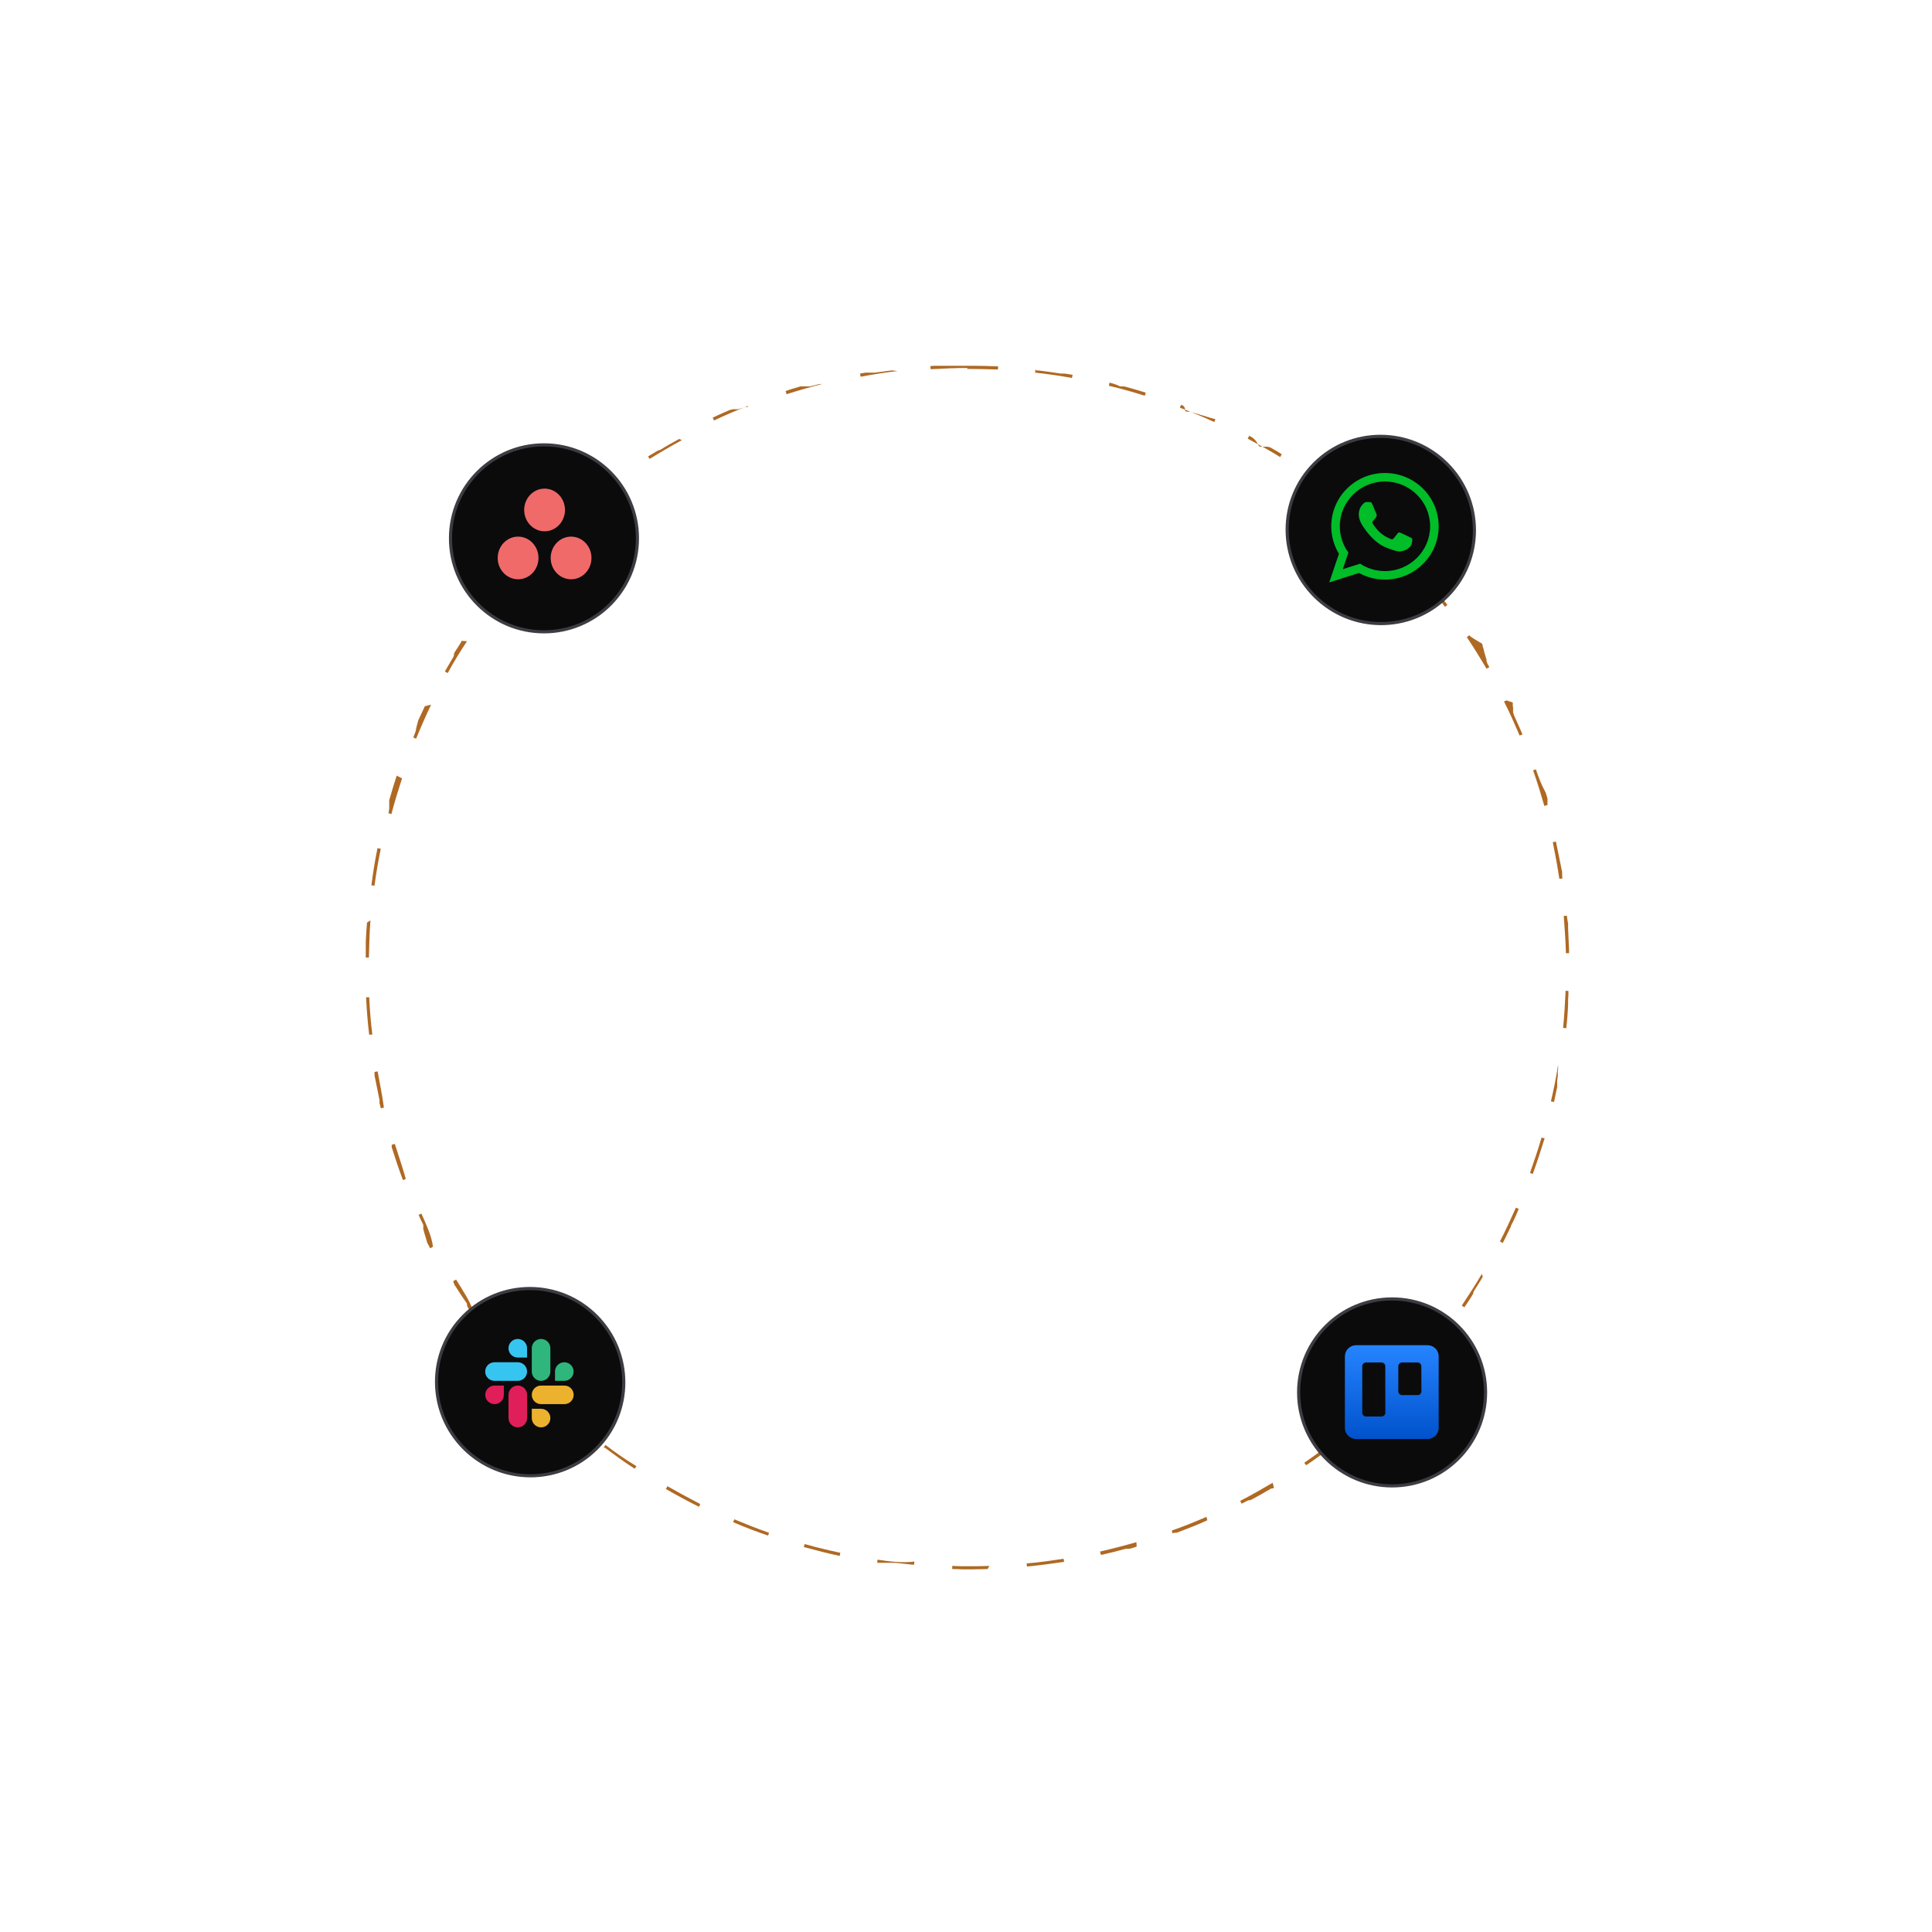 <svg width="618" height="618" viewBox="0 0 618 618" fill="none" xmlns="http://www.w3.org/2000/svg">
<path d="M309.4 117C309.3 117 309.3 117 309.3 117C309.3 117 309.3 117 309.2 117C309.2 117 309.2 117 309.1 117H309C309 117 309 117 308.9 117C308.9 117 308.9 117 308.8 117H308.7C308.7 117 308.7 117 308.6 117C308.6 117 308.6 117 308.5 117H308.4H308.3C308.3 117 308.3 117 308.2 117C308.2 117 308.2 117 308.1 117H308C308 117 308 117 307.9 117C307.9 117 307.9 117 307.8 117H307.7C307.7 117 307.7 117 307.6 117C307.6 117 307.6 117 307.5 117C307.5 117 307.5 117 307.4 117C307.4 117 307.4 117 307.3 117C307.3 117 307.3 117 307.2 117C307.2 117 307.2 117 307.1 117H307C307 117 307 117 306.9 117C306.9 117 306.9 117 306.8 117C306.8 117 306.8 117 306.7 117C306.6 117 306.6 117 306.5 117C306.5 117 306.5 117 306.4 117C306.4 117 306.4 117 306.3 117H306.2C306.2 117 306.2 117 306.1 117C306.1 117 306.1 117 306 117H305.9C305.9 117 305.9 117 305.8 117C305.8 117 305.8 117 305.7 117C305.6 117 305.6 117 305.5 117C305.5 117 305.5 117 305.4 117C305.4 117 305.4 117 305.3 117H305.2C305.2 117 305.2 117 305.1 117C305.1 117 305.1 117 305 117C304.9 117 304.9 117 304.8 117C304.8 117 304.8 117 304.7 117C304.6 117 304.6 117 304.5 117C304.5 117 304.5 117 304.4 117C304.3 117 304.2 117 304.1 117C304.1 117 304.1 117 304 117C303.9 117 303.9 117 303.8 117C303.8 117 303.8 117 303.7 117C303.6 117 303.6 117 303.5 117C303.5 117 303.5 117 303.4 117C303.3 117 303.2 117 303.1 117C303.1 117 303.1 117 303 117C302.9 117 302.9 117 302.8 117C302.8 117 302.8 117 302.7 117C302.6 117 302.6 117 302.5 117C302.5 117 302.5 117 302.4 117C302.3 117 302.2 117 302.1 117C302.1 117 302.1 117 302 117C301.9 117 301.9 117 301.8 117C301.8 117 301.8 117 301.7 117C301.6 117 301.6 117 301.5 117C301.5 117 301.5 117 301.4 117C301.4 117 301.4 117 301.3 117H301.2C301.2 117 301.2 117 301.1 117C301.1 117 301.1 117 301 117H300.9C300.9 117 300.9 117 300.8 117C300.8 117 300.8 117 300.7 117C300.7 117 300.7 117 300.6 117C300.6 117 300.6 117 300.5 117C300.5 117 300.5 117 300.4 117C300.4 117 300.4 117 300.3 117H300.2C300.2 117 300.2 117 300.1 117C300.1 117 300.1 117 300 117H299.9H299.8C299.8 117 299.8 117 299.7 117C299.6 117 299.6 117 299.5 117H299.4C299.3 117 299.2 117 299.1 117C298.6 117 298.1 117.1 297.6 117.1L297.7 118.1C301.7 117.9 305.7 117.7 309.6 117.7V117H309.4V117ZM285.5 118.5C285.4 118.5 285.4 118.5 285.5 118.5C285.4 118.5 285.4 118.5 285.4 118.5H285.3C285.3 118.5 285.3 118.5 285.2 118.5C285.2 118.5 285.2 118.5 285.1 118.5C283.3 118.7 281.6 119 279.8 119.2C279.7 119.2 279.6 119.2 279.5 119.2C279.5 119.2 279.5 119.2 279.4 119.2C279.3 119.2 279.3 119.2 279.2 119.2C279.2 119.2 279.2 119.2 279.1 119.2C279 119.2 279 119.2 278.9 119.2C278.9 119.2 278.9 119.2 278.8 119.2C278.8 119.2 278.8 119.2 278.7 119.2H278.6C278.6 119.2 278.6 119.2 278.5 119.2C278.5 119.2 278.5 119.2 278.4 119.2C278.4 119.2 278.4 119.2 278.3 119.2C278.3 119.2 278.3 119.2 278.2 119.2H278.1H278C278 119.2 278 119.2 277.9 119.2C277.9 119.2 277.9 119.2 277.8 119.2C277.8 119.2 277.8 119.2 277.7 119.2C277.7 119.2 277.7 119.2 277.6 119.2H277.5C277.4 119.2 277.4 119.2 277.3 119.2C277.3 119.2 277.3 119.2 277.2 119.2C277.2 119.2 277.2 119.2 277.1 119.2H277C277 119.2 277 119.2 276.9 119.2C276.9 119.2 276.9 119.2 276.8 119.2C276.2 119.3 275.7 119.4 275.1 119.5L275.3 120.5C279.2 119.8 283.2 119.1 287.1 118.7L285.5 118.5ZM261.9 122.9C261.1 123.1 260.3 123.3 259.5 123.5C259.4 123.5 259.3 123.5 259.2 123.6H259.1C259 123.6 259 123.6 258.9 123.6C258.9 123.6 258.9 123.6 258.8 123.6C258.8 123.6 258.8 123.6 258.7 123.6H258.6C258.6 123.6 258.6 123.6 258.5 123.6C258.5 123.6 258.5 123.6 258.4 123.6C258.4 123.6 258.4 123.6 258.3 123.6C258.3 123.6 258.3 123.6 258.2 123.6H258.1C258.1 123.6 258.1 123.6 258 123.6C258 123.6 258 123.6 257.9 123.6C257.9 123.6 257.9 123.6 257.8 123.6C257.8 123.6 257.8 123.6 257.7 123.6C257.7 123.6 257.7 123.6 257.6 123.6C257.6 123.6 257.6 123.6 257.5 123.6C257.5 123.6 257.5 123.6 257.4 123.6C257.4 123.6 257.4 123.6 257.3 123.6C257.3 123.6 257.3 123.6 257.2 123.6C257.2 123.6 257.2 123.6 257.1 123.6C257.1 123.6 257.1 123.6 257 123.6H256.9C256.9 123.6 256.9 123.6 256.8 123.6C256.8 123.6 256.8 123.6 256.7 123.6C256.7 123.6 256.7 123.6 256.6 123.6H256.5C256.5 123.6 256.5 123.6 256.4 123.6C256.4 123.6 256.4 123.6 256.3 123.6H256.2C256.2 123.6 256.2 123.6 256.1 123.6C256.1 123.6 256.1 123.6 256 123.6C255.9 123.6 255.9 123.6 255.8 123.7C255.8 123.7 255.8 123.7 255.7 123.7C255.6 123.7 255.5 123.8 255.4 123.8C254 124.2 252.6 124.6 251.3 125.1L251.6 126.1C255.4 124.9 259.2 123.8 263.1 122.8L261.9 122.9ZM239.1 130.2C239 130.3 239 130.3 239.1 130.2C239 130.2 239 130.2 239 130.2C239 130.2 239 130.2 238.9 130.2C238.9 130.2 238.9 130.2 238.8 130.2H238.7C238.7 130.2 238.7 130.2 238.6 130.2C238.6 130.2 238.6 130.2 238.5 130.2C238.4 130.2 238.4 130.2 238.3 130.3C238.3 130.3 238.3 130.3 238.2 130.3C238.2 130.3 238.2 130.3 238.1 130.3C238 130.3 238 130.3 237.9 130.4C237.9 130.4 237.9 130.4 237.8 130.4C237.7 130.4 237.7 130.4 237.6 130.5C237.6 130.5 237.6 130.5 237.5 130.5C237.5 130.5 237.5 130.5 237.4 130.5C237.3 130.5 237.3 130.5 237.2 130.6C237.2 130.6 237.2 130.6 237.1 130.6C237 130.6 236.9 130.7 236.9 130.7C236.9 130.7 236.9 130.7 236.8 130.7C236.7 130.7 236.7 130.7 236.6 130.8C236.6 130.8 236.6 130.8 236.5 130.8C236.5 130.8 236.5 130.8 236.4 130.8C236.3 130.8 236.3 130.8 236.2 130.9C236.2 130.9 236.2 130.9 236.1 130.9C236.1 130.9 236.1 130.9 236 130.9H235.9C235.9 130.9 235.9 130.9 235.8 130.9C235.8 130.9 235.8 130.9 235.7 130.9H235.6H235.5C235.5 130.9 235.5 130.9 235.4 130.9C235.4 130.9 235.4 130.9 235.3 130.9H235.2C235.2 130.9 235.2 130.9 235.1 130.9C235.1 130.9 235.1 130.9 235 130.9C235 130.9 235 130.9 234.9 130.9C234.9 130.9 234.9 130.9 234.8 130.9C234.8 130.9 234.8 130.9 234.7 130.9C234.7 130.9 234.7 130.9 234.6 130.9C234.6 130.9 234.6 130.9 234.5 130.9H234.4C234.4 130.9 234.4 130.9 234.3 130.9C234.2 130.9 234.2 131 234.1 131C234.1 131 234.1 131 234 131C233.9 131 233.8 131.1 233.7 131.1C233.7 131.1 233.7 131.1 233.6 131.1C233.5 131.1 233.4 131.2 233.3 131.2C231.5 132 229.8 132.7 228 133.6L228.4 134.5C232 132.8 235.7 131.2 239.4 129.8L239.1 130.2ZM217.3 140.4C217.2 140.5 217.2 140.5 217.1 140.5C215.1 141.6 213.1 142.7 211.2 143.9C211.2 143.9 211.2 143.9 211.1 143.9C211 143.9 211 144 210.9 144C210.9 144 210.9 144 210.8 144C210.8 144 210.8 144 210.7 144C210.7 144 210.6 144 210.6 144.1C210.5 144.1 210.5 144.2 210.4 144.2C210.4 144.2 210.4 144.2 210.3 144.2C209.3 144.8 208.3 145.4 207.3 146L207.8 146.8C211.2 144.7 214.6 142.7 218.1 140.8L217.3 140.4ZM197 153.1C193.8 155.4 190.6 157.9 187.5 160.4L188.1 161.2C191.2 158.7 194.4 156.2 197.6 153.9L197 153.1ZM178.5 168.4C178.4 168.4 178.4 168.4 178.5 168.4C178.4 168.4 178.4 168.4 178.5 168.4C178.4 168.4 178.4 168.4 178.5 168.4C178.4 168.5 178.4 168.5 178.4 168.5L178.3 168.6L178.2 168.7C178.2 168.7 178.2 168.7 178.1 168.7C177.1 169.7 176.1 170.6 175.1 171.6L175 171.7C174.9 171.8 174.9 171.8 174.8 171.9L174.7 172C174.7 172 174.7 172 174.6 172L174.5 172.1C174.5 172.1 174.5 172.1 174.4 172.2L174.3 172.3C174.3 172.3 174.3 172.3 174.2 172.3C174.2 172.3 174.2 172.3 174.1 172.4C174.1 172.4 174.1 172.4 174 172.5C174 172.5 174 172.5 173.9 172.6C173.9 172.6 173.9 172.6 173.8 172.7C173.6 172.9 173.4 173.1 173.3 173.3C173.3 173.3 173.3 173.3 173.2 173.4C173.2 173.4 173.2 173.4 173.2 173.5C173.2 173.5 173.2 173.5 173.2 173.6C173.2 173.6 173.2 173.6 173.1 173.7C173.1 173.7 173.1 173.7 173 173.8C173 173.8 173 173.8 173 173.9C173 173.9 173 173.9 172.9 174C172.9 174 172.9 174 172.8 174.1C172.8 174.1 172.8 174.1 172.8 174.2C172.8 174.2 172.8 174.2 172.7 174.3C172.5 174.5 172.3 174.7 172.2 174.9L172.9 175.6C174 174.5 175.1 173.3 176.2 172.2C177.9 170.5 179.6 168.8 181.4 167.2L178.5 168.4ZM161.9 185.7C160.5 187.3 159.2 189 157.8 190.7L157.7 190.8C157.7 190.8 157.7 190.8 157.7 190.9L157.6 191C157.6 191 157.6 191 157.6 191.1C157.6 191.1 157.6 191.1 157.6 191.2C157.5 191.3 157.5 191.3 157.4 191.4C157.4 191.4 157.4 191.4 157.3 191.5C156.5 192.5 155.7 193.5 155 194.6L155.8 195.2C158.2 192 160.6 188.9 163.2 185.8L161.9 185.7ZM147.7 205C147.7 205 147.6 205.1 147.7 205C147.6 205.1 147.6 205.1 147.7 205C147.6 205.1 147.6 205.1 147.6 205.1C147.6 205.1 147.6 205.2 147.5 205.2C147.5 205.2 147.5 205.2 147.5 205.3C147.5 205.3 147.5 205.3 147.5 205.4C146.9 206.4 146.2 207.4 145.6 208.4C145.5 208.5 145.5 208.6 145.4 208.7C145.3 208.8 145.3 208.9 145.3 208.9C145.3 208.9 145.3 208.9 145.3 209C145.3 209 145.3 209 145.3 209.1C145.3 209.1 145.3 209.2 145.2 209.2C145.2 209.2 145.2 209.2 145.2 209.3C145.2 209.3 145.2 209.3 145.2 209.4C145.2 209.4 145.2 209.4 145.2 209.5C145.2 209.5 145.2 209.5 145.2 209.6C145.2 209.6 145.2 209.6 145.2 209.7C145.2 209.8 145.1 209.8 145.1 209.9C145.1 209.9 145.1 209.9 145.1 210C144.2 211.6 143.2 213.2 142.3 214.8L143.2 215.3C145.1 211.8 147.2 208.4 149.4 205.1L147.7 205ZM135.9 225.9C135.2 227.4 134.5 228.9 133.8 230.4C133.8 230.5 133.7 230.6 133.7 230.7C133.7 230.7 133.7 230.7 133.7 230.8C133.7 230.9 133.6 231 133.6 231.1C133.6 231.1 133.6 231.1 133.6 231.2C133.6 231.3 133.5 231.3 133.5 231.4C133.5 231.4 133.5 231.4 133.5 231.5C133.5 231.5 133.5 231.5 133.5 231.6C133.5 231.7 133.4 231.7 133.4 231.8V231.9C133.4 232 133.4 232 133.3 232.1V232.2V232.3C133.3 232.4 133.3 232.4 133.2 232.5V232.6V232.7C133.2 232.8 133.2 232.8 133.1 232.9C133.1 232.9 133.1 232.9 133.1 233C133.1 233 133.1 233 133.1 233.1V233.2C133.1 233.2 133.1 233.2 133.1 233.3C133.1 233.3 133.1 233.3 133.1 233.4C133.1 233.5 133 233.5 133 233.6C133 233.6 133 233.6 133 233.7C133 233.8 132.9 233.9 132.9 234C132.9 234 132.9 234 132.9 234.1C132.7 234.7 132.4 235.3 132.2 235.9L133.1 236.3C134.6 232.6 136.2 229 137.9 225.4L135.9 225.9ZM126.9 248.1C126.1 250.5 125.4 252.9 124.7 255.3C124.7 255.4 124.6 255.5 124.6 255.6V255.7C124.6 255.8 124.5 255.9 124.5 256V256.1C124.5 256.2 124.5 256.2 124.5 256.3V256.4C124.5 256.5 124.5 256.5 124.5 256.6V256.7V256.8V256.9V257C124.5 257 124.5 257 124.5 257.1C124.5 257.2 124.5 257.2 124.5 257.3C124.5 257.3 124.5 257.3 124.5 257.4V257.5V257.6V257.7C124.5 257.7 124.5 257.7 124.5 257.8C124.5 257.9 124.5 257.9 124.5 258C124.5 258 124.5 258 124.5 258.1V258.2V258.3V258.4C124.5 258.4 124.5 258.4 124.5 258.5C124.5 258.6 124.5 258.6 124.5 258.7V258.8C124.5 258.9 124.5 259 124.4 259.1V259.2C124.4 259.3 124.4 259.3 124.4 259.4V259.5C124.4 259.6 124.4 259.7 124.3 259.8C124.3 259.9 124.3 260 124.2 260.1L125.2 260.4C126.2 256.6 127.4 252.7 128.6 249L126.9 248.1ZM120.7 271.3C120.7 271.4 120.7 271.4 120.7 271.5V271.6C119.9 275.4 119.3 279.3 118.8 283.2L119.8 283.3C120.3 279.4 121 275.4 121.8 271.5L120.7 271.3ZM117.4 295.1C117.2 297.2 117.1 299.3 117 301.3C117 301.4 117 301.5 117 301.6C117 301.6 117 301.6 117 301.7C117 301.8 117 301.8 117 301.9C117 301.9 117 301.9 117 302C117 302.1 117 302.1 117 302.2C117 302.2 117 302.2 117 302.3C117 302.3 117 302.3 117 302.4V302.5C117 302.5 117 302.5 117 302.6C117 302.6 117 302.6 117 302.7V302.8C117 302.8 117 302.8 117 302.9C117 302.9 117 302.9 117 303C117 303 117 303 117 303.1V303.2C117 303.2 117 303.2 117 303.3C117 303.3 117 303.3 117 303.4C117 303.4 117 303.4 117 303.5C117 303.5 117 303.5 117 303.6C117 303.6 117 303.6 117 303.7C117 303.7 117 303.7 117 303.8V303.9C117 303.9 117 303.9 117 304C117 304 117 304 117 304.1V304.2C117 304.2 117 304.2 117 304.3C117 304.3 117 304.3 117 304.4C117 304.5 117 304.5 117 304.6C117 304.6 117 304.6 117 304.7C117 304.7 117 304.7 117 304.8V304.9C117 304.9 117 304.9 117 305C117 305 117 305 117 305.1V305.2C117 305.2 117 305.2 117 305.3C117 305.3 117 305.3 117 305.4C117 305.4 117 305.4 117 305.5V305.6C117 305.6 117 305.6 117 305.7C117 305.7 117 305.7 117 305.8V305.9C117 305.9 117 305.9 117 306V306.1C117 306.1 117 306.1 117 306.2C117 306.2 117 306.2 117 306.3H118C118.1 302.3 118.2 298.3 118.5 294.4L117.4 295.1ZM118.1 319H117.1C117.3 323 117.6 327 118.1 331L119.1 330.9C118.6 327 118.3 323 118.1 319ZM120.8 342.7L119.8 342.9V343C119.8 343.1 119.8 343.1 119.8 343.2C119.8 343.2 119.8 343.2 119.8 343.3C119.8 343.3 119.8 343.3 119.8 343.4C119.8 343.4 119.8 343.4 119.8 343.5C119.8 343.5 119.8 343.5 119.8 343.6C119.8 343.6 119.8 343.6 119.8 343.7V343.8V343.9V344C120.3 346.5 120.8 349 121.3 351.4C121.3 351.5 121.3 351.6 121.4 351.7V351.8C121.4 351.9 121.4 351.9 121.4 352C121.4 352 121.4 352 121.4 352.1C121.4 352.1 121.4 352.1 121.4 352.2V352.3C121.4 352.3 121.4 352.3 121.4 352.4C121.4 352.4 121.4 352.4 121.4 352.5C121.4 352.5 121.4 352.5 121.4 352.6C121.4 352.7 121.4 352.7 121.4 352.8C121.4 352.8 121.4 352.8 121.4 352.9C121.4 353 121.4 353.1 121.5 353.2C121.6 353.6 121.7 354.1 121.8 354.5L122.8 354.3C122.3 350.5 121.5 346.6 120.8 342.7ZM126.3 365.9L125.3 366.2C125.3 366.2 125.3 366.2 125.3 366.3V366.4C125.3 366.4 125.3 366.4 125.3 366.5C125.3 366.5 125.3 366.5 125.3 366.6V366.7V366.8C125.3 366.8 125.3 366.8 125.3 366.9V367C125.3 367.1 125.3 367.1 125.4 367.2V367.3C126.5 370.7 127.6 374.1 128.9 377.5L129.8 377.1C128.8 373.5 127.5 369.7 126.3 365.9ZM134.8 388.2L133.9 388.6C134.3 389.6 134.8 390.6 135.3 391.6C135.3 391.7 135.4 391.8 135.4 391.8C135.4 391.8 135.4 391.8 135.4 391.9C135.4 391.9 135.4 391.9 135.4 392V392.1C135.4 392.1 135.4 392.1 135.4 392.2C135.4 392.2 135.4 392.2 135.4 392.3C135.4 392.3 135.4 392.3 135.4 392.4V392.5C135.4 392.5 135.4 392.5 135.4 392.6C135.4 392.6 135.4 392.6 135.4 392.7C135.4 392.7 135.4 392.7 135.4 392.8C135.4 392.8 135.4 392.8 135.4 392.9C135.4 392.9 135.4 392.9 135.4 393V393.1V393.2C135.4 393.3 135.5 393.3 135.5 393.4C135.5 393.4 135.5 393.4 135.5 393.5C135.5 393.5 135.5 393.5 135.5 393.6C135.5 393.7 135.6 393.7 135.6 393.8C135.6 393.8 135.6 393.8 135.6 393.9C135.6 393.9 135.6 393.9 135.6 394C135.6 394 135.6 394.1 135.7 394.1C135.7 394.1 135.7 394.1 135.7 394.2C135.7 394.2 135.7 394.2 135.7 394.3C135.7 394.4 135.8 394.4 135.8 394.5C135.8 394.5 135.8 394.5 135.8 394.6C135.8 394.6 135.8 394.6 135.8 394.7C135.8 394.8 135.9 394.8 135.9 394.9C135.9 394.9 135.9 394.9 135.9 395C135.9 395.1 136 395.2 136 395.2C136 395.2 136 395.2 136 395.3C136 395.4 136.1 395.4 136.1 395.5C136.1 395.5 136.1 395.5 136.1 395.6C136.1 395.6 136.1 395.6 136.1 395.7C136.1 395.8 136.2 395.8 136.2 395.9C136.2 395.9 136.2 395.9 136.2 396C136.2 396.1 136.3 396.2 136.3 396.2C136.3 396.2 136.3 396.2 136.3 396.3C136.3 396.4 136.4 396.5 136.4 396.6C136.4 396.6 136.4 396.6 136.4 396.7C136.4 396.8 136.5 396.8 136.5 396.9C136.5 396.9 136.5 396.9 136.5 397C136.5 397.1 136.6 397.2 136.6 397.3C136.6 397.3 136.6 397.3 136.6 397.4C136.9 398 137.3 398.7 137.6 399.3L138.5 398.8C138.1 395.5 136.4 391.8 134.8 388.2ZM145.9 409.3L145 409.8C145 409.8 145 409.8 145 409.9C145 409.9 145 409.9 145 410C145 410.1 145.1 410.1 145.1 410.2C145.1 410.2 145.1 410.2 145.1 410.3C145.1 410.3 145.1 410.3 145.1 410.4L145.2 410.5C145.2 410.5 145.2 410.5 145.2 410.6C145.2 410.6 145.2 410.7 145.3 410.7C145.3 410.8 145.4 410.8 145.4 410.9C145.4 410.9 145.4 410.9 145.4 411C145.4 411 145.4 411 145.4 411.1C145.5 411.2 145.5 411.3 145.6 411.3C146.7 413.1 147.9 414.9 149.1 416.6C149.2 416.7 149.2 416.8 149.3 416.8C149.3 416.8 149.3 416.8 149.3 416.9C149.3 416.9 149.3 416.9 149.3 417C149.3 417.1 149.4 417.1 149.4 417.2C149.4 417.2 149.4 417.2 149.4 417.3C149.4 417.3 149.4 417.3 149.4 417.4C149.4 417.4 149.4 417.4 149.4 417.5C149.4 417.5 149.4 417.5 149.4 417.6C149.4 417.6 149.4 417.6 149.4 417.7L149.5 417.8C149.5 417.8 149.5 417.8 149.5 417.9C149.5 417.9 149.5 417.9 149.5 418C149.8 418.4 150 418.8 150.3 419.2L151.1 418.6C150.2 416.1 148 412.7 145.9 409.3ZM159.6 428.9L158.8 429.5C161.3 432.6 163.9 435.7 166.6 438.6L167.3 437.9C164.7 435 162.1 432 159.6 428.9ZM175.6 446.6L174.9 447.3C176.1 448.5 177.4 449.7 178.6 450.8C178.7 450.9 178.8 451 178.9 451.1C179 451.2 179.1 451.3 179.2 451.4C179.2 451.4 179.2 451.4 179.3 451.4C179.3 451.4 179.3 451.4 179.4 451.4C179.5 451.4 179.5 451.5 179.6 451.5L179.7 451.6C179.7 451.6 179.7 451.6 179.8 451.7C179.8 451.7 179.8 451.7 179.9 451.8C179.9 451.8 179.9 451.8 180 451.8C180 451.8 180 451.8 180.1 451.9C180.1 451.9 180.1 451.9 180.2 452C180.2 452 180.2 452 180.3 452C180.3 452 180.3 452 180.4 452L180.5 452.1C180.5 452.1 180.5 452.1 180.6 452.2C180.6 452.2 180.6 452.2 180.7 452.2C180.8 452.3 180.8 452.3 180.9 452.4C180.9 452.4 180.9 452.4 181 452.5C181 452.5 181 452.5 181.1 452.6C181.8 453.2 182.5 453.8 183.2 454.4L183.9 453.6C181.4 452.1 178.5 449.3 175.6 446.6ZM193.7 462.2L193.1 463C193.2 463 193.2 463.1 193.3 463.1C193.3 463.1 193.3 463.1 193.4 463.1C193.4 463.1 193.4 463.1 193.5 463.1C196.6 465.4 199.7 467.7 203 469.8L203.6 469C200.1 466.9 196.8 464.6 193.7 462.2ZM213.5 475.4L213 476.3C216.5 478.3 220 480.2 223.6 482L224 481.1C220.5 479.3 217 477.4 213.5 475.4ZM234.9 486L234.5 486.9C238.2 488.5 241.9 489.9 245.7 491.2L246 490.3C242.3 489 238.5 487.5 234.9 486ZM257.4 493.9L257.1 494.9H257.2C257.2 494.9 257.2 494.9 257.3 494.9C261 495.9 264.8 496.9 268.6 497.7L268.8 496.7C265.1 495.9 261.2 495 257.4 493.9ZM280.7 498.9L280.6 499.9C280.6 499.9 280.6 499.9 280.7 499.9H280.8C280.8 499.9 280.8 499.9 280.9 499.9C280.9 499.9 280.9 499.9 281 499.9C281.1 499.9 281.1 499.9 281.2 499.9H281.3H281.4C281.5 499.9 281.5 499.9 281.6 499.9H281.7C281.8 499.9 281.8 499.9 281.9 499.9H282C282.1 499.9 282.1 499.9 282.2 499.9H282.3C282.4 499.9 282.5 499.9 282.6 499.9H282.7C282.8 499.9 282.8 499.9 282.9 499.9H283C283.1 499.9 283.1 499.9 283.2 499.9H283.3H283.4C283.5 499.9 283.5 499.9 283.6 499.9H283.7C283.8 499.9 283.8 499.9 283.9 499.9C283.9 499.9 283.9 499.9 284 499.9C284 499.9 284 499.9 284.1 499.9H284.2C284.2 499.9 284.2 499.9 284.3 499.9C284.3 499.9 284.3 499.9 284.4 499.9H284.5C284.5 499.9 284.5 499.9 284.6 499.9C284.6 499.9 284.6 499.9 284.7 499.9C284.7 499.9 284.7 499.9 284.8 499.9H284.9C284.9 499.9 284.9 499.9 285 499.9C285 499.9 285 499.9 285.1 499.9H285.2C285.2 499.9 285.2 499.9 285.3 499.9C285.3 499.9 285.3 499.9 285.4 499.9C285.5 499.9 285.5 499.9 285.6 499.9C285.6 499.9 285.6 499.9 285.7 499.9C285.8 499.9 285.8 499.9 285.9 499.9C285.9 499.9 285.9 499.9 286 499.9C286.1 499.9 286.2 499.9 286.3 499.9C288.2 500.1 290 500.3 291.9 500.5C291.9 500.5 291.9 500.5 292 500.5C292.1 500.5 292.1 500.5 292.2 500.5C292.2 500.5 292.2 500.5 292.3 500.5H292.4L292.5 499.5C288.7 500 284.7 499.5 280.7 498.9ZM316.5 500.9C314.2 501 311.8 501 309.5 501C307.9 501 306.2 501 304.6 500.9V501.9C305.7 501.9 306.8 501.9 307.9 502C308.1 502 308.3 502 308.5 502C308.5 502 308.5 502 308.6 502C308.6 502 308.6 502 308.7 502C308.7 502 308.7 502 308.8 502C308.8 502 308.8 502 308.9 502C308.9 502 308.9 502 309 502C309 502 309 502 309.1 502C309.1 502 309.1 502 309.2 502C309.2 502 309.2 502 309.3 502C309.3 502 309.3 502 309.4 502C309.4 502 309.4 502 309.5 502C309.5 502 309.5 502 309.6 502C309.6 502 309.6 502 309.7 502C309.7 502 309.7 502 309.8 502H309.9C309.9 502 309.9 502 310 502H310.1C310.1 502 310.1 502 310.2 502C310.3 502 310.3 502 310.4 502C310.4 502 310.4 502 310.5 502H310.6C312.4 502 314.2 501.9 315.9 501.9L316.5 500.9ZM340.2 498.6C336.3 499.2 332.3 499.8 328.4 500.1L328.5 501.1C332.5 500.7 336.4 500.2 340.4 499.6L340.2 498.6ZM363.5 493.3C359.7 494.4 355.8 495.4 351.9 496.3L352.1 497.3C352.2 497.3 352.2 497.3 352.2 497.3C352.2 497.3 352.2 497.3 352.3 497.3C352.3 497.3 352.3 497.3 352.4 497.3C352.5 497.3 352.5 497.3 352.6 497.3C352.6 497.3 352.6 497.3 352.7 497.3C352.8 497.3 352.9 497.3 353 497.2C355.3 496.7 357.6 496.1 359.8 495.5C359.8 495.5 359.8 495.5 359.9 495.5C360 495.5 360 495.5 360.1 495.4C360.1 495.4 360.1 495.4 360.2 495.4C360.2 495.4 360.2 495.4 360.3 495.4H360.4C360.4 495.4 360.4 495.4 360.5 495.4C360.5 495.4 360.5 495.4 360.6 495.4C360.6 495.4 360.6 495.4 360.7 495.4C360.7 495.4 360.7 495.4 360.8 495.4C360.8 495.4 360.8 495.4 360.9 495.4C360.9 495.4 360.9 495.4 361 495.4C361 495.4 361 495.4 361.1 495.4H361.2H361.3C362.1 495.2 362.9 495 363.6 494.7L363.5 493.3ZM385.9 485.2C382.3 486.8 378.5 488.3 374.8 489.6L375.1 490.5C375.3 490.4 375.4 490.4 375.6 490.3H375.7H375.8H375.9C375.9 490.3 375.9 490.3 376 490.3C376 490.3 376 490.3 376.1 490.3C376.1 490.3 376.1 490.3 376.2 490.3C376.2 490.3 376.2 490.3 376.3 490.3C376.4 490.3 376.4 490.3 376.5 490.2C376.5 490.2 376.5 490.2 376.6 490.2C376.7 490.2 376.8 490.1 376.9 490.1C380 488.9 383.2 487.7 386.2 486.3L385.9 485.2ZM407.1 474.3C403.7 476.3 400.2 478.3 396.7 480.1L397.2 481C397.8 480.7 398.5 480.3 399.1 480H399.2C399.3 480 399.3 479.9 399.4 479.9C399.4 479.9 399.4 479.9 399.5 479.9C399.5 479.9 399.5 479.9 399.6 479.9H399.7C399.7 479.9 399.7 479.9 399.8 479.9C399.9 479.9 399.9 479.8 400 479.8C400 479.8 400 479.8 400.1 479.8C400.2 479.8 400.2 479.7 400.3 479.7C402.4 478.6 404.5 477.4 406.5 476.2C406.5 476.2 406.5 476.2 406.6 476.2C406.7 476.2 406.7 476.1 406.8 476.1C406.8 476.1 406.8 476.1 406.9 476.1C406.9 476.1 406.9 476.1 407 476.1C407 476.1 407 476.1 407.1 476.1C407.2 476.1 407.3 476 407.3 476C407.4 476 407.5 475.9 407.5 475.9L407.1 474.3ZM426.8 460.9C423.7 463.3 420.4 465.7 417.2 467.9L417.8 468.7C419.5 467.6 421.1 466.4 422.8 465.2C422.8 465.2 422.8 465.2 422.9 465.2C423 465.2 423 465.1 423.1 465.1C423.1 465.1 423.1 465.1 423.2 465.1C423.2 465.1 423.2 465.1 423.3 465.1C423.3 465.1 423.3 465.1 423.4 465.1C423.4 465.1 423.4 465.1 423.5 465.1L423.6 465C423.6 465 423.6 465 423.7 465C423.7 465 423.7 465 423.8 465C423.9 464.9 423.9 464.9 424 464.8C425.1 464 426.1 463.2 427.1 462.4L426.8 460.9ZM444.7 445.1C441.9 447.9 439 450.7 436 453.3L436.7 454C437.9 453 439 451.9 440.2 450.8C441 450.1 441.7 449.4 442.5 448.7C442.6 448.6 442.7 448.5 442.8 448.4C442.9 448.3 443 448.2 443.1 448.1C443.1 448.1 443.1 448.1 443.2 448C443.3 447.9 443.3 447.9 443.4 447.8C443.4 447.8 443.5 447.7 443.6 447.7C443.6 447.7 443.6 447.7 443.7 447.6C443.7 447.6 443.7 447.6 443.8 447.5C443.8 447.5 443.8 447.5 443.9 447.4C443.9 447.4 443.9 447.4 444 447.4C444.1 447.3 444.1 447.3 444.2 447.2C444.2 447.2 444.2 447.2 444.3 447.1C444.5 446.9 444.8 446.6 445 446.4L444.7 445.1ZM460.6 427.2C458.2 430.3 455.6 433.4 453 436.4L453.7 437.1C454.1 436.6 454.5 436.2 454.9 435.7C455 435.6 455 435.6 455.1 435.5C455.1 435.5 455.1 435.5 455.2 435.4C455.2 435.4 455.2 435.4 455.3 435.3C455.4 435.2 455.4 435.2 455.5 435.1C455.5 435.1 455.5 435.1 455.6 435C455.7 434.9 455.7 434.9 455.8 434.8C455.8 434.8 455.8 434.8 455.9 434.7C455.9 434.7 455.9 434.7 456 434.6L456.1 434.5C456.1 434.5 456.1 434.5 456.1 434.4C456.1 434.4 456.1 434.4 456.1 434.3L456.2 434.2C456.2 434.2 456.2 434.2 456.2 434.1C456.2 434.1 456.2 434.1 456.2 434C456.2 434 456.2 434 456.3 433.9L456.4 433.8C456.4 433.8 456.4 433.8 456.4 433.7C456.4 433.7 456.4 433.7 456.4 433.6L456.5 433.5C456.5 433.5 456.5 433.5 456.5 433.4C456.5 433.4 456.5 433.4 456.5 433.3C456.5 433.3 456.5 433.3 456.6 433.2C456.6 433.2 456.6 433.2 456.7 433.1C456.7 433.1 456.7 433.1 456.8 433C456.8 433 456.8 433 456.8 432.9C456.8 432.9 456.8 432.9 456.8 432.8L456.9 432.7C456.9 432.7 456.9 432.7 457 432.6C457 432.6 457 432.6 457.1 432.5L457.2 432.4C457.2 432.4 457.2 432.4 457.3 432.3C457.3 432.3 457.3 432.3 457.4 432.2C457.5 432.1 457.5 432.1 457.6 432C457.6 432 457.6 432 457.7 431.9C457.8 431.8 457.9 431.7 457.9 431.6C459 430.3 460.1 428.9 461.2 427.5L460.6 427.2ZM474 407.5C472 410.9 469.8 414.3 467.6 417.6L468.4 418.2C469.3 416.9 470.1 415.7 470.9 414.4C470.9 414.4 470.9 414.4 470.9 414.3C471 414.2 471 414.1 471.1 414.1C471.1 414.1 471.1 414 471.2 414C471.2 414 471.2 414 471.2 413.9C471.2 413.9 471.2 413.9 471.2 413.8C471.2 413.8 471.2 413.8 471.2 413.7L471.3 413.6C471.3 413.6 471.3 413.6 471.3 413.5C471.3 413.5 471.3 413.5 471.3 413.4C471.3 413.3 471.4 413.3 471.4 413.2C471.4 413.2 471.4 413.2 471.4 413.1C472.4 411.5 473.4 410 474.3 408.4L474 407.5ZM484.9 386.3C483.3 389.9 481.6 393.6 479.8 397.1L480.7 397.6C481.5 396 482.3 394.5 483 392.9C483.1 392.8 483.1 392.7 483.2 392.6C483.2 392.5 483.3 392.4 483.3 392.3V392.2C483.3 392.1 483.4 392 483.4 391.9C483.5 391.8 483.5 391.7 483.6 391.6C483.6 391.5 483.7 391.4 483.7 391.3C483.8 391.2 483.8 391.1 483.9 391C484.6 389.6 485.2 388.2 485.8 386.7L484.9 386.3ZM493.1 363.9C492 367.7 490.7 371.5 489.4 375.2L490.3 375.5C491.7 371.7 492.9 367.9 494.1 364.1L493.1 363.9ZM498.4 340.6C497.8 344.5 497 348.5 496.1 352.3L497.1 352.5C497.4 351.1 497.7 349.6 498 348.2C498 348.1 498 348 498.1 347.9V347.8C498.1 347.7 498.1 347.7 498.1 347.6V347.5C498.1 347.4 498.1 347.4 498.1 347.3V347.2V347.1C498.1 347 498.1 347 498.1 346.9V346.8C498.1 346.7 498.1 346.7 498.1 346.6V346.5C498.1 346.4 498.1 346.4 498.1 346.3V346.2V346.1C498.1 346 498.1 346 498.1 345.9V345.8C498.1 345.7 498.1 345.7 498.1 345.6V345.5C498.1 345.4 498.1 345.3 498.2 345.2V345.1C498.2 345 498.2 345 498.2 344.9V344.8C498.2 344.7 498.2 344.6 498.3 344.5V344.4C498.3 344.3 498.3 344.3 498.3 344.2V344.1C498.3 344 498.3 343.9 498.3 343.8C498.3 343.7 498.3 343.6 498.3 343.5V343.4C498.3 343.3 498.3 343.3 498.3 343.2V343.1C498.3 343 498.3 342.9 498.3 342.8C498.3 342.7 498.3 342.6 498.3 342.5C498.3 342.4 498.3 342.3 498.4 342.1C498.4 342 498.4 341.9 498.4 341.8V341.7C498.4 341.6 498.4 341.6 498.4 341.5V341.4C498.4 341.3 498.4 341.2 498.4 341.1V341C498.4 340.9 498.4 340.9 498.4 340.8C498.4 340.8 498.4 340.8 498.4 340.6V340.5C498.4 340.5 498.4 340.5 498.4 340.4C498.4 340.4 498.4 340.4 498.4 340.3V340.2C498.4 340.2 498.4 340.2 498.4 340.1V340.6ZM500.8 316.9C500.6 320.9 500.4 324.9 500 328.8L501 328.9C501.3 326.4 501.5 323.9 501.6 321.3C501.6 321.2 501.6 321.1 501.6 321V320.9C501.6 320.8 501.6 320.8 501.6 320.7C501.6 320.7 501.6 320.7 501.6 320.6C501.6 320.6 501.6 320.6 501.6 320.5V320.4C501.6 320.4 501.6 320.4 501.6 320.3V320.2C501.6 320.2 501.6 320.2 501.6 320.1C501.6 320.1 501.6 320.1 501.6 320C501.6 319.9 501.6 319.9 501.6 319.8C501.7 318.9 501.7 317.9 501.7 317L500.8 316.9ZM501.2 292.9L500.2 293C500.5 296.9 500.8 301 500.9 304.9H501.9V304.8C501.9 304.8 501.9 304.8 501.9 304.7C501.9 304.7 501.9 304.7 501.9 304.6C501.9 304.6 501.9 304.6 501.9 304.5C501.9 304.5 501.9 304.5 501.9 304.4V304.3C501.9 304.3 501.9 304.3 501.9 304.2C501.9 304.2 501.9 304.2 501.9 304.1C501.9 304 501.9 304 501.9 303.9C501.9 303.9 501.9 303.9 501.9 303.8C501.8 301.5 501.7 299.2 501.6 297C501.6 297 501.6 297 501.6 296.9C501.6 296.8 501.6 296.8 501.6 296.7C501.6 296.7 501.6 296.7 501.6 296.6C501.6 296.6 501.6 296.6 501.6 296.5V296.4V296.3C501.6 296.3 501.6 296.3 501.6 296.2C501.6 296.2 501.6 296.2 501.6 296.1V296V295.9V295.8C501.6 295.7 501.6 295.6 501.6 295.5C501.4 294.5 501.3 293.7 501.2 292.9ZM497.7 269.2L496.7 269.4C497.5 273.3 498.2 277.2 498.8 281.1L499.8 281C499.8 280.8 499.7 280.5 499.7 280.3C499.7 280.2 499.7 280.1 499.7 280V279.9V279.8V279.7C499.7 279.7 499.7 279.7 499.7 279.6C499.7 279.6 499.7 279.6 499.7 279.5C499.7 279.5 499.7 279.5 499.7 279.4C499.7 279.4 499.7 279.4 499.7 279.3V279.2C499.7 279.2 499.7 279.2 499.7 279.1C499.7 279.1 499.7 279.1 499.7 279C499 275.7 498.4 272.4 497.7 269.2ZM491.3 246.1L490.4 246.4C491.7 250.1 492.9 254 494 257.8L495 257.5C495 257.5 495 257.5 495 257.4C495 257.4 495 257.4 495 257.3C495 257.3 495 257.3 495 257.2V257.1C495 257.1 495 257.1 495 257C495 257 495 257 495 256.9C495 256.9 495 256.9 495 256.8C495 256.8 495 256.8 495 256.7V256.6C495 256.6 495 256.6 495 256.5C495 256.5 495 256.5 495 256.4C495 256.4 495 256.4 495 256.3C495 256.3 495 256.3 495 256.2C495 256.2 495 256.2 495 256.1C495 256.1 495 256.1 495 256C495 256 495 256 495 255.9V255.8V255.7V255.6C495 255.6 495 255.6 495 255.5C495 255.5 495 255.5 495 255.4C495 255.3 495 255.3 494.9 255.2C494.9 255.2 494.9 255.2 494.9 255.1C494.9 255 494.9 255 494.8 254.9C494.8 254.9 494.8 254.9 494.8 254.8C494.8 254.8 494.8 254.8 494.8 254.7C494.8 254.6 494.8 254.6 494.7 254.5C494.7 254.5 494.7 254.5 494.7 254.4C494.7 254.3 494.6 254.2 494.6 254.1C494.6 254 494.5 253.9 494.5 253.8C494.5 253.8 494.5 253.8 494.5 253.7C492.7 250.3 492 248.2 491.3 246.1ZM482 224L481.1 224.4C482.9 227.9 484.5 231.6 486.1 235.3L487 234.9C486.1 232.8 485.2 230.8 484.3 228.8C484.3 228.7 484.2 228.6 484.2 228.5C484.2 228.5 484.2 228.5 484.2 228.4C484.2 228.4 484.2 228.4 484.2 228.3C484.2 228.3 484.2 228.2 484.1 228.2C484.1 228.1 484.1 228.1 484 228C484 228 484 228 484 227.9C484 227.9 484 227.9 484 227.8C484 227.8 484 227.8 484 227.7C484 227.7 484 227.7 484 227.6V227.5C484 227.5 484 227.5 484 227.4C484 227.4 484 227.4 484 227.3V227.2V227.1C484 227.1 484 227.1 484 227C484 227 484 227 484 226.9V226.8C484 226.8 484 226.8 484 226.7C484 226.7 484 226.7 484 226.6V226.5V226.4C484 226.4 484 226.4 484 226.3C484 226.3 484 226.3 484 226.2C484 226.1 483.9 226.1 483.9 226C483.9 226 483.9 226 483.9 225.9C483.9 225.9 483.9 225.9 483.9 225.8V225.7C483.9 225.7 483.9 225.7 483.9 225.6C483.9 225.6 483.9 225.6 483.9 225.5C483.9 225.5 483.9 225.5 483.9 225.4V225.3C483.9 225.3 483.9 225.3 483.9 225.2C483.9 225.2 483.9 225.2 483.9 225.1C483.9 225.1 483.9 225.1 483.9 225C483.9 225 483.9 225 483.9 224.9C483.9 224.9 483.9 224.9 483.9 224.8V224.7C482 224.1 482 224.1 482 224C482 224.1 482 224.1 482 224ZM470 203.2L469.2 203.8C471.4 207.1 473.5 210.5 475.5 213.9L476.4 213.4C476.2 213 476 212.7 475.8 212.3C475.7 212.2 475.7 212.1 475.7 212.1C475.7 212.1 475.7 212.1 475.7 212C475.7 212 475.7 212 475.7 211.9C475.7 211.8 475.6 211.8 475.6 211.7C475.6 211.7 475.6 211.6 475.5 211.6C475.5 211.6 475.5 211.6 475.5 211.5C475.5 211.5 475.5 211.5 475.5 211.4C475.5 211.4 475.5 211.4 475.5 211.3C475.5 211.3 475.5 211.3 475.5 211.2C475.5 211.2 475.5 211.2 475.5 211.1C475.5 211.1 475.5 211.1 475.5 211C475.5 211 475.5 211 475.5 210.9V210.8C475.5 210.8 475.5 210.7 475.4 210.7C475.4 210.6 475.3 210.6 475.3 210.5C475.3 210.5 475.3 210.5 475.3 210.4C475.3 210.4 475.3 210.4 475.3 210.3C475.3 210.2 475.2 210.2 475.2 210.1C475.2 210.1 475.2 210.1 475.2 210C475.2 210 475.2 210 475.2 209.9C475.2 209.9 475.2 209.8 475.1 209.8C475.1 209.8 475.1 209.8 475.1 209.7C475.1 209.7 475.1 209.7 475.1 209.6C475.1 209.5 475 209.4 475 209.4C475 209.4 475 209.4 475 209.3C475 209.2 474.9 209.2 474.9 209.1C474.9 209.1 474.9 209.1 474.9 209C474.9 209 474.9 209 474.9 208.9C474.9 208.8 474.8 208.8 474.8 208.7C474.8 208.7 474.8 208.7 474.8 208.6C474.8 208.6 474.8 208.6 474.8 208.5C474.8 208.4 474.7 208.4 474.7 208.3C474.7 208.3 474.7 208.3 474.7 208.2C474.7 208.2 474.7 208.2 474.7 208.1C474.7 208 474.6 208 474.6 207.9C474.6 207.9 474.6 207.9 474.6 207.8C474.6 207.8 474.6 207.8 474.6 207.7C474.6 207.6 474.5 207.6 474.5 207.5C474.5 207.5 474.5 207.5 474.5 207.4C474.5 207.4 474.5 207.4 474.5 207.3C474.5 207.2 474.4 207.2 474.4 207.1C474.4 207.1 474.4 207 474.3 207C474.3 207 474.3 207 474.3 206.9C474.3 206.9 474.3 206.9 474.3 206.8C474.3 206.8 474.3 206.8 474.3 206.7C474.3 206.7 474.3 206.7 474.3 206.6C474.3 206.6 474.3 206.6 474.3 206.5L474.2 206.4C474.2 206.4 474.2 206.4 474.2 206.3C474.2 206.3 474.2 206.3 474.2 206.2C474.2 206.1 474.1 206.1 474.1 206V205.9C470.3 203.7 470.1 203.4 470 203.2ZM455.5 184.1L454.7 184.8C457.3 187.8 459.8 190.9 462.2 194.1L463 193.5C462.1 192.3 461.1 191.1 460.2 189.9C460.2 189.9 460.2 189.9 460.1 189.8C460.1 189.8 460.1 189.8 460 189.7C460 189.7 460 189.7 459.9 189.6C459.9 189.6 459.9 189.6 459.8 189.5C459.8 189.5 459.8 189.5 459.8 189.4C459.8 189.4 459.8 189.4 459.8 189.3C459.8 189.3 459.8 189.3 459.8 189.2C459.8 189.2 459.8 189.2 459.8 189.1C459.8 189.1 459.8 189 459.7 189C459.6 188.9 459.6 188.9 459.5 188.8C459.5 188.8 459.5 188.8 459.5 188.7C458 187 456.8 185.5 455.5 184.1ZM438.8 166.9L438.1 167.6C440.4 169.7 442.7 171.8 444.9 174C445.5 174.6 446.1 175.2 446.7 175.9L447.4 175.2C447.3 175.1 447.2 175 447.2 175C447.2 175 447.2 175 447.1 174.9C446.8 174.6 446.6 174.4 446.3 174.1C446.3 174.1 446.3 174.1 446.2 174C446.2 174 446.2 174 446.1 173.9C446 173.8 446 173.8 445.9 173.7C445.8 173.6 445.7 173.5 445.5 173.4C445.4 173.3 445.3 173.2 445.2 173.1C445.2 173.1 445.2 173.1 445.1 173.1C445 173 445 173 444.9 172.9L444.8 172.8C444.8 172.8 444.8 172.8 444.7 172.8C444.7 172.8 444.7 172.8 444.6 172.8C444.6 172.8 444.6 172.8 444.5 172.7C439.6 167.6 439.2 167.3 438.8 166.9ZM420.1 151.9L419.5 152.7C422.7 155 425.9 157.4 429 159.9L429.6 159.1C429.3 158.9 429.1 158.7 428.8 158.5C428.8 158.5 428.8 158.5 428.7 158.5C428.7 158.5 428.7 158.5 428.6 158.5L428.5 158.4C428.5 158.4 428.5 158.4 428.4 158.3C426 156.4 423.6 154.6 421.2 152.9C421.2 152.9 421.2 152.9 421.1 152.9C421.1 152.9 421.1 152.9 421 152.9C421 152.9 421 152.9 420.9 152.9C420.4 152.1 420.2 152 420.1 151.9ZM399.6 139.4L399.1 140.3C402.6 142.2 406.1 144.1 409.5 146.2L410 145.3C408.8 144.5 407.5 143.8 406.3 143.1H406.2C406.1 143.1 406.1 143 406 143C406 143 406 143 405.9 143C405.9 143 405.9 143 405.8 143C405.7 143 405.7 142.9 405.6 142.9C405.6 142.9 405.6 142.9 405.5 142.9C405.5 142.9 405.5 142.9 405.4 142.9C405.4 142.9 405.4 142.9 405.3 142.9C405.3 142.9 405.3 142.9 405.2 142.9C405.2 142.9 405.2 142.9 405.1 142.9C405.1 142.9 405.1 142.9 405 142.9C405 142.9 405 142.9 404.9 142.9C404.9 142.9 404.9 142.9 404.8 142.9C404.8 142.9 404.8 142.9 404.7 142.9C404.7 142.9 404.7 142.9 404.6 142.9C404.6 142.9 404.6 142.9 404.5 142.9C404.5 142.9 404.5 142.9 404.4 142.9C404.4 142.9 404.4 142.9 404.3 142.9C404.3 142.9 404.3 142.9 404.2 142.9C404.2 142.9 404.2 142.9 404.1 142.9C404.1 142.9 404.1 142.9 404 142.9C404 142.9 404 142.9 403.9 142.9C403.9 142.9 403.9 142.9 403.8 142.9C403.8 142.9 403.8 142.9 403.7 142.9C403.7 142.9 403.7 142.9 403.6 142.9C403.6 142.9 403.6 142.9 403.5 142.9C403.5 142.9 403.5 142.9 403.4 142.9C403.4 142.9 403.4 142.9 403.3 142.9C403.2 142.9 403.2 142.8 403.1 142.8C403.1 142.8 403.1 142.8 403 142.8C403 142.8 403 142.8 402.9 142.8C402.8 142.8 402.7 142.7 402.7 142.7C401.6 140.4 400.6 139.9 399.6 139.4ZM377.8 129.5L377.4 130.4C381.1 131.8 384.8 133.3 388.4 135L388.8 134.1H388.7C388.6 134.1 388.6 134 388.5 134C388.5 134 388.5 134 388.4 134C388.3 134 388.3 134 388.2 133.9C388.2 133.9 388.2 133.9 388.1 133.9C388.1 133.9 388.1 133.9 388 133.9C387.9 133.9 387.9 133.9 387.8 133.8C387.8 133.8 387.8 133.8 387.7 133.8C387.6 133.8 387.6 133.8 387.5 133.7H387.4C387.4 133.7 387.4 133.7 387.3 133.7C387.2 133.7 387.2 133.7 387.1 133.6C387.1 133.6 387.1 133.6 387 133.6C386.9 133.6 386.8 133.5 386.8 133.5C386.8 133.5 386.8 133.5 386.7 133.5C386.6 133.5 386.6 133.5 386.5 133.4C386.5 133.4 386.5 133.4 386.4 133.4H386.3C386.2 133.4 386.2 133.4 386.1 133.3C386.1 133.3 386.1 133.3 386 133.3C385.9 133.3 385.8 133.2 385.8 133.2C385.8 133.2 385.8 133.2 385.7 133.2C385.6 133.2 385.6 133.2 385.5 133.1C385.5 133.1 385.5 133.1 385.4 133.1C385.3 133.1 385.2 133 385.1 133H385C384.9 133 384.9 133 384.8 132.9H384.7C384.6 132.9 384.5 132.8 384.4 132.8H384.3C384.2 132.8 384.1 132.7 384 132.7C383.9 132.7 383.8 132.6 383.7 132.6C383.6 132.6 383.5 132.5 383.4 132.5C383.3 132.5 383.2 132.4 383.1 132.4C383 132.4 382.9 132.3 382.8 132.3H382.7C382.6 132.3 382.5 132.2 382.4 132.2C382.3 132.2 382.2 132.1 382.1 132.1H382C381.9 132.1 381.8 132 381.7 132H381.6C381.5 132 381.5 132 381.4 131.9C381.4 131.9 381.4 131.9 381.3 131.9H381.2C381.1 131.9 381.1 131.9 381 131.8C381 131.8 381 131.8 380.9 131.8C380.8 131.8 380.8 131.8 380.7 131.7C380.7 131.7 380.7 131.7 380.6 131.7C380.6 131.7 380.6 131.7 380.5 131.7H380.4C380.4 131.7 380.4 131.7 380.3 131.7C380.3 131.7 380.3 131.7 380.2 131.7C380.2 131.7 380.2 131.7 380.1 131.7C380.1 131.7 380.1 131.7 380 131.7C380 131.7 380 131.7 379.9 131.7C379.9 131.7 379.9 131.7 379.8 131.7C379.7 131.7 379.7 131.7 379.6 131.6C379.6 131.6 379.6 131.6 379.5 131.6C379.5 131.6 379.5 131.6 379.4 131.6C379.3 131.6 379.3 131.5 379.2 131.5C379.2 131.5 379.2 131.5 379.1 131.5C379.1 130 378.5 129.7 377.8 129.5ZM354.9 122.4L354.7 123.4C358.6 124.3 362.4 125.4 366.2 126.6L366.5 125.6C364.3 124.9 362.2 124.3 360 123.7C359.9 123.7 359.8 123.7 359.7 123.6H359.6C359.5 123.6 359.5 123.6 359.4 123.6H359.3H359.2H359.1C359.1 123.6 359.1 123.6 359 123.6C359 123.6 359 123.6 358.9 123.6C358.9 123.6 358.9 123.6 358.8 123.6C358.8 123.6 358.8 123.6 358.7 123.6C358.7 123.6 358.7 123.6 358.6 123.6H358.5C358.5 123.6 358.5 123.6 358.4 123.6C358.4 123.6 358.4 123.6 358.3 123.6C358.2 123.6 358.2 123.6 358.1 123.5C356.8 122.9 355.8 122.6 354.9 122.4ZM331.2 118.2L331.1 119.2C335 119.6 339 120.2 342.9 120.9L343.1 119.9C342.3 119.8 341.4 119.6 340.6 119.5C340.5 119.5 340.4 119.5 340.3 119.5C340.3 119.5 340.3 119.5 340.2 119.5C340.2 119.5 340.2 119.5 340.1 119.5C340.1 119.5 340.1 119.5 340 119.5C340 119.5 340 119.5 339.9 119.5H339.8H339.7C339.7 119.5 339.7 119.5 339.6 119.5C339.5 119.5 339.4 119.5 339.3 119.5C336.9 119.1 334.5 118.8 332.2 118.5H332.1C332 118.5 332 118.5 331.9 118.5H331.8H331.7H331.6H331.5C331.5 118.5 331.5 118.5 331.4 118.5C331.4 118.2 331.3 118.2 331.2 118.2ZM309.4 117V118C312.7 118 316 118.1 319.2 118.2L319.3 117.2C316.7 117.1 314 117 311.4 117C311.4 117 311.4 117 311.3 117C311.3 117 311.3 117 311.2 117C311.2 117 311.2 117 311.1 117C311.1 117 311.1 117 311 117C311 117 311 117 310.9 117C310.9 117 310.9 117 310.8 117C310.8 117 310.8 117 310.7 117C310.7 117 310.7 117 310.6 117C310.6 117 310.6 117 310.5 117C310.4 117 310.3 117 310.2 117C309.5 117 309.5 117 309.4 117C309.4 117 309.5 117 309.4 117Z" fill="#AF6923"/>
<path d="M190.799 463.329C202.475 451.652 202.444 432.689 190.728 420.973C179.012 409.258 160.049 409.226 148.373 420.903C136.696 432.579 136.728 451.542 148.443 463.258C160.159 474.973 179.122 475.005 190.799 463.329Z" fill="#0B0B0C"/>
<path d="M190.799 463.329C202.475 451.652 202.444 432.689 190.728 420.973C179.012 409.258 160.049 409.226 148.373 420.903C136.696 432.579 136.728 451.542 148.443 463.258C160.159 474.973 179.122 475.005 190.799 463.329Z" stroke="#3C3C42" stroke-miterlimit="10"/>
<path d="M445.298 475.3C461.812 475.3 475.198 461.913 475.198 445.4C475.198 428.887 461.812 415.5 445.298 415.5C428.785 415.5 415.398 428.887 415.398 445.4C415.398 461.913 428.785 475.3 445.298 475.3Z" fill="#0B0B0C"/>
<path d="M445.298 475.3C461.812 475.3 475.198 461.913 475.198 445.4C475.198 428.887 461.812 415.5 445.298 415.5C428.785 415.5 415.398 428.887 415.398 445.4C415.398 461.913 428.785 475.3 445.298 475.3Z" stroke="#3C3C42" stroke-miterlimit="10"/>
<path d="M174 202.1C190.513 202.1 203.9 188.713 203.9 172.2C203.9 155.687 190.513 142.3 174 142.3C157.486 142.3 144.1 155.687 144.1 172.2C144.1 188.713 157.486 202.1 174 202.1Z" fill="#0B0B0C"/>
<path d="M174 202.1C190.513 202.1 203.9 188.713 203.9 172.2C203.9 155.687 190.513 142.3 174 142.3C157.486 142.3 144.1 155.687 144.1 172.2C144.1 188.713 157.486 202.1 174 202.1Z" stroke="#3C3C42" stroke-miterlimit="10"/>
<path d="M462.894 190.733C474.571 179.056 474.539 160.093 462.824 148.378C451.108 136.662 432.145 136.63 420.468 148.307C408.792 159.984 408.824 178.947 420.539 190.662C432.255 202.378 451.218 202.41 462.894 190.733Z" fill="#0B0B0C"/>
<path d="M462.894 190.733C474.571 179.056 474.539 160.093 462.824 148.378C451.108 136.662 432.145 136.63 420.468 148.307C408.792 159.984 408.824 178.947 420.539 190.662C432.255 202.378 451.218 202.41 462.894 190.733Z" stroke="#3C3C42" stroke-miterlimit="10"/>
<g clip-path="url(#clip0_214_382)">
<path d="M460.199 168.35C460.199 177.765 452.507 185.398 443.016 185.398C440.004 185.398 437.175 184.628 434.712 183.279L425.199 186.3L428.3 177.15C426.737 174.582 425.836 171.567 425.836 168.349C425.837 158.933 433.527 151.3 443.018 151.3C452.508 151.302 460.199 158.934 460.199 168.35ZM443.015 154.019C435.05 154.019 428.571 160.449 428.571 168.353C428.571 171.49 429.593 174.393 431.322 176.755L429.519 182.077L435.068 180.314C437.351 181.811 440.082 182.683 443.015 182.683C450.98 182.683 457.461 176.254 457.461 168.35C457.464 160.449 450.981 154.019 443.015 154.019ZM451.693 172.277C451.586 172.105 451.305 172 450.885 171.79C450.466 171.58 448.393 170.57 448.008 170.433C447.62 170.292 447.339 170.222 447.058 170.64C446.781 171.059 445.973 172 445.725 172.28C445.48 172.56 445.235 172.595 444.813 172.389C444.392 172.177 443.034 171.738 441.425 170.315C440.173 169.206 439.327 167.84 439.083 167.421C438.835 167.003 439.058 166.777 439.267 166.569C439.455 166.381 439.688 166.081 439.899 165.836C440.11 165.592 440.18 165.42 440.32 165.14C440.458 164.861 440.389 164.618 440.285 164.407C440.18 164.197 439.339 162.142 438.986 161.306C438.636 160.47 438.285 160.608 438.039 160.608C437.793 160.608 437.513 160.574 437.232 160.574C436.951 160.574 436.495 160.676 436.11 161.095C435.725 161.513 434.637 162.524 434.637 164.58C434.637 166.639 436.144 168.624 436.355 168.902C436.568 169.18 439.27 173.538 443.551 175.211C447.834 176.883 447.834 176.325 448.606 176.254C449.38 176.184 451.099 175.244 451.448 174.27C451.799 173.29 451.799 172.452 451.693 172.277Z" fill="#00BD28"/>
</g>
<path d="M161.167 446.177C161.167 447.821 159.838 449.149 158.195 449.149C156.551 449.149 155.223 447.821 155.223 446.177C155.223 444.534 156.551 443.205 158.195 443.205H161.167V446.177ZM162.653 446.177C162.653 444.534 163.981 443.205 165.625 443.205C167.268 443.205 168.597 444.534 168.597 446.177V453.607C168.597 455.251 167.268 456.579 165.625 456.579C163.981 456.579 162.653 455.251 162.653 453.607V446.177Z" fill="#E01E5A"/>
<path d="M165.624 434.244C163.98 434.244 162.652 432.916 162.652 431.272C162.652 429.628 163.98 428.3 165.624 428.3C167.267 428.3 168.596 429.628 168.596 431.272V434.244H165.624ZM165.624 435.753C167.267 435.753 168.596 437.081 168.596 438.725C168.596 440.368 167.267 441.697 165.624 441.697H158.171C156.528 441.697 155.199 440.368 155.199 438.725C155.199 437.081 156.528 435.753 158.171 435.753H165.624Z" fill="#36C5F0"/>
<path d="M177.535 438.725C177.535 437.081 178.864 435.753 180.507 435.753C182.151 435.753 183.479 437.081 183.479 438.725C183.479 440.368 182.151 441.697 180.507 441.697H177.535V438.725ZM176.049 438.725C176.049 440.368 174.721 441.697 173.077 441.697C171.434 441.697 170.105 440.368 170.105 438.725V431.272C170.105 429.628 171.434 428.3 173.077 428.3C174.721 428.3 176.049 429.628 176.049 431.272V438.725V438.725Z" fill="#2EB67D"/>
<path d="M173.077 450.635C174.721 450.635 176.049 451.964 176.049 453.607C176.049 455.251 174.721 456.579 173.077 456.579C171.434 456.579 170.105 455.251 170.105 453.607V450.635H173.077ZM173.077 449.149C171.434 449.149 170.105 447.821 170.105 446.177C170.105 444.534 171.434 443.205 173.077 443.205H180.53C182.174 443.205 183.502 444.534 183.502 446.177C183.502 447.821 182.174 449.149 180.53 449.149H173.077Z" fill="#ECB22E"/>
<path fill-rule="evenodd" clip-rule="evenodd" d="M182.675 171.653C179.071 171.653 176.15 174.708 176.15 178.477C176.15 182.245 179.071 185.3 182.675 185.3C186.278 185.3 189.199 182.245 189.199 178.477C189.199 174.708 186.278 171.653 182.675 171.653ZM165.724 171.653C162.12 171.653 159.199 174.708 159.199 178.477C159.199 182.245 162.12 185.3 165.724 185.3C169.327 185.3 172.248 182.245 172.248 178.477C172.248 174.708 169.327 171.653 165.724 171.653ZM180.724 163.123C180.724 166.892 177.803 169.947 174.199 169.947C170.596 169.947 167.675 166.892 167.675 163.123C167.675 159.355 170.596 156.3 174.199 156.3C177.803 156.3 180.724 159.355 180.724 163.123Z" fill="#F06A6A"/>
<path fill-rule="evenodd" clip-rule="evenodd" d="M456.638 430.3H433.765C431.798 430.3 430.202 431.895 430.199 433.864V456.717C430.195 457.666 430.569 458.577 431.239 459.25C431.908 459.922 432.817 460.3 433.765 460.3H456.638C457.585 460.299 458.493 459.92 459.161 459.248C459.83 458.576 460.203 457.665 460.199 456.717V433.864C460.197 431.897 458.604 430.303 456.638 430.3V430.3ZM443.137 451.908C443.136 452.225 443.009 452.529 442.783 452.752C442.558 452.975 442.253 453.098 441.936 453.096H436.937C436.284 453.093 435.755 452.562 435.755 451.908V437.023C435.755 436.369 436.284 435.838 436.937 435.835H441.936C442.59 435.838 443.12 436.368 443.123 437.023L443.137 451.908ZM454.672 445.074C454.672 445.392 454.545 445.696 454.319 445.919C454.094 446.142 453.788 446.266 453.471 446.262H448.472C447.818 446.259 447.288 445.729 447.285 445.074V437.023C447.288 436.368 447.818 435.838 448.472 435.835H453.471C454.124 435.838 454.653 436.369 454.653 437.023L454.672 445.074Z" fill="url(#paint0_linear_214_382)"/>
<defs>
<linearGradient id="paint0_linear_214_382" x1="445.214" y1="460.3" x2="445.214" y2="430.3" gradientUnits="userSpaceOnUse">
<stop stop-color="#0052CC"/>
<stop offset="1" stop-color="#2684FF"/>
</linearGradient>
<clipPath id="clip0_214_382">
<rect width="35" height="35" fill="white" transform="translate(425.199 151.3)"/>
</clipPath>
</defs>
</svg>
